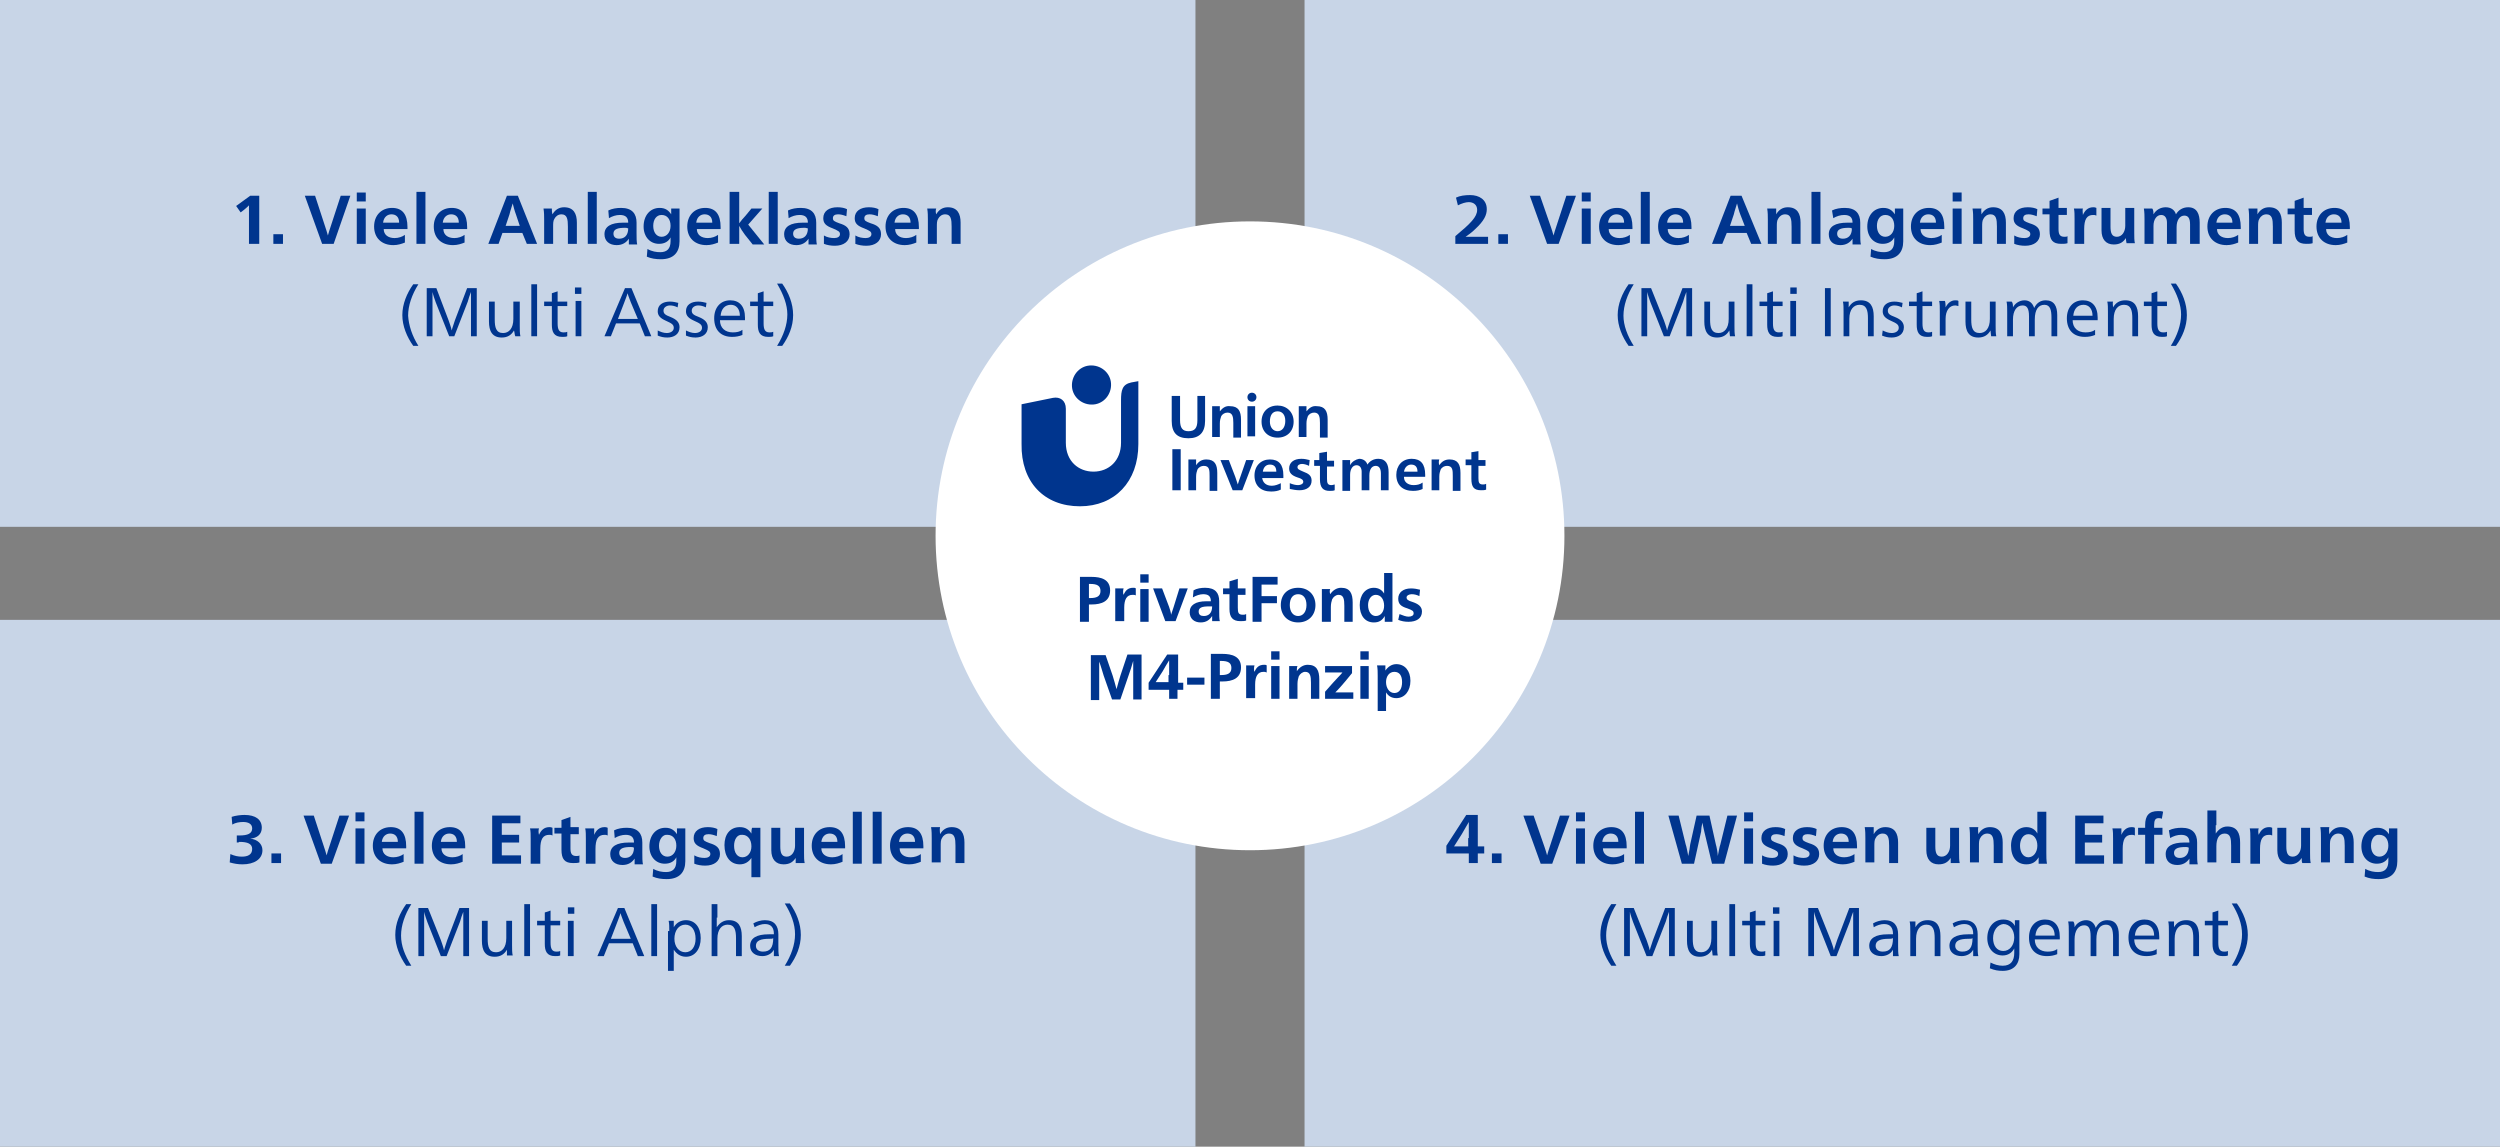 <?xml version="1.0" encoding="utf-8"?>
<!-- Generator: Adobe Illustrator 26.0.3, SVG Export Plug-In . SVG Version: 6.00 Build 0)  -->
<svg version="1.1" id="Ebene_1" xmlns="http://www.w3.org/2000/svg" xmlns:xlink="http://www.w3.org/1999/xlink" x="0px" y="0px"
	 viewBox="0 0 389.6 178.7" style="enable-background:new 0 0 389.6 178.7;" xml:space="preserve">
<rect x="0" y="0" width="389.6" height="178.7" fill="#808080" stroke="none"/>
<style type="text/css">
	.st0{fill:#C8D5E7;}
	.st1{fill:#00358E;}
	.st2{fill:#FFFFFF;}
</style>
<g>
	<polygon class="st0" points="0,0 0,82.1 186.3,82.1 186.3,0 0,0 	"/>
	<g>
		<path class="st1" d="M40.3,38h-1.5v-3.9c0-0.6,0-1.7,0-2.1h0c-0.2,0.2-0.5,0.5-0.9,0.8l-0.4,0.3l-0.7-1l2.2-1.6h1.4V38z"/>
		<path class="st1" d="M42.6,36.5h1.5V38h-1.5V36.5z"/>
	</g>
	<g>
		<path class="st1" d="M50.7,35.4c0.1,0.3,0.3,0.9,0.4,1.3h0c0.1-0.4,0.3-1,0.4-1.3l1.6-4.9h1.5L52,38h-1.8l-2.7-7.5h1.6L50.7,35.4z
			"/>
		<path class="st1" d="M55.6,31.4v-1.4h1.4v1.4H55.6z M55.6,32.5h1.4V38h-1.4V32.5z"/>
		<path class="st1" d="M59.8,35.7c0,0.9,0.7,1.4,1.7,1.4c0.6,0,1.2-0.2,1.6-0.5l0,1.2c-0.5,0.2-1.1,0.4-1.8,0.4c-1.8,0-3-1.1-3-2.9
			c0-1.7,1.1-2.9,2.8-2.9c1.6,0,2.4,1,2.4,3c0,0.1,0,0.3,0,0.3H59.8z M62.2,34.7c0-0.9-0.5-1.3-1.2-1.3c-0.6,0-1.2,0.4-1.3,1.3H62.2
			z"/>
		<path class="st1" d="M64.9,29.9h1.4V38h-1.4V29.9z"/>
		<path class="st1" d="M69.1,35.7c0,0.9,0.7,1.4,1.7,1.4c0.6,0,1.2-0.2,1.6-0.5l0,1.2c-0.5,0.2-1.1,0.4-1.8,0.4c-1.8,0-3-1.1-3-2.9
			c0-1.7,1.1-2.9,2.8-2.9c1.6,0,2.4,1,2.4,3c0,0.1,0,0.3,0,0.3H69.1z M71.5,34.7c0-0.9-0.5-1.3-1.2-1.3c-0.6,0-1.2,0.4-1.3,1.3H71.5
			z"/>
		<path class="st1" d="M83.7,38h-1.6l-0.7-1.7h-3.1L77.7,38h-1.6l2.9-7.5h1.7L83.7,38z M80.4,33.4c-0.2-0.5-0.4-1.3-0.5-1.7h0
			c-0.1,0.4-0.4,1.2-0.5,1.7l-0.6,1.8H81L80.4,33.4z"/>
		<path class="st1" d="M86.1,33.4c0.4-0.7,1-1.1,1.8-1.1c1.5,0,2,1,2,2.4V38h-1.4v-2.7c0-1.1-0.1-1.9-1-1.9c-0.5,0-0.9,0.3-1.1,0.7
			c-0.2,0.3-0.2,0.7-0.2,1.3V38h-1.4v-3.8c0-0.5,0-1.1-0.1-1.7H86C86,32.7,86,33.1,86.1,33.4L86.1,33.4z"/>
		<path class="st1" d="M91.5,29.9H93V38h-1.4V29.9z"/>
		<path class="st1" d="M94.8,32.8c0.6-0.3,1.3-0.4,2-0.4c1.7,0,2.4,0.9,2.4,2.3c0,0.4,0,1.2,0,1.6c0,0.7,0,1.4,0.1,1.8H98
			c0-0.1,0-0.3,0-0.4c0-0.1,0-0.3,0-0.5h0c-0.4,0.6-1,1-1.9,1c-1.1,0-1.9-0.6-1.9-1.7c0-1.2,1-1.8,2.9-1.8c0.2,0,0.5,0,0.8,0
			c0-0.8-0.4-1.2-1.3-1.2c-0.6,0-1.2,0.2-1.7,0.5L94.8,32.8z M97.4,35.5c-1.1,0-1.8,0.2-1.8,0.9c0,0.5,0.3,0.8,0.9,0.8
			c0.8,0,1.4-0.5,1.4-1.6C97.7,35.5,97.6,35.5,97.4,35.5z"/>
		<path class="st1" d="M105.9,32.5v5.1c0,1.7-0.9,2.8-2.9,2.8c-0.8,0-1.5-0.1-2.2-0.4l0.1-1.2c0.7,0.4,1.4,0.5,2,0.5
			c1,0,1.6-0.5,1.6-1.7c0-0.2,0-0.4,0-0.6h0c-0.3,0.6-0.9,1-1.8,1c-1.4,0-2.4-1.1-2.4-2.7c0-1.7,1-2.9,2.5-2.9c0.9,0,1.4,0.4,1.8,1
			h0c0-0.3,0-0.6,0-0.9H105.9z M101.8,35.2c0,1,0.5,1.7,1.3,1.7c0.8,0,1.4-0.7,1.4-1.7c0-1-0.5-1.7-1.4-1.7
			C102.3,33.5,101.8,34.2,101.8,35.2z"/>
		<path class="st1" d="M108.6,35.7c0,0.9,0.7,1.4,1.7,1.4c0.6,0,1.2-0.2,1.6-0.5l0,1.2c-0.5,0.2-1.1,0.4-1.8,0.4c-1.8,0-3-1.1-3-2.9
			c0-1.7,1.1-2.9,2.8-2.9c1.6,0,2.4,1,2.4,3c0,0.1,0,0.3,0,0.3H108.6z M111,34.7c0-0.9-0.5-1.3-1.2-1.3c-0.6,0-1.2,0.4-1.3,1.3H111z
			"/>
		<path class="st1" d="M116.1,36.6c-0.3-0.4-0.7-1-0.9-1.4h0V38h-1.5v-8.1h1.5v4.9h0c0.2-0.3,0.7-0.9,1-1.2l0.9-1.1h1.7l-2.2,2.5
			l2.5,3.1h-1.8L116.1,36.6z"/>
		<path class="st1" d="M119.8,29.9h1.4V38h-1.4V29.9z"/>
	</g>
	<g>
		<path class="st1" d="M122.8,32.8c0.6-0.3,1.3-0.4,2-0.4c1.7,0,2.4,0.9,2.4,2.3c0,0.4,0,1.2,0,1.6c0,0.7,0,1.4,0.1,1.8h-1.3
			c0-0.1,0-0.3,0-0.4c0-0.1,0-0.3,0-0.5h0c-0.4,0.6-1,1-1.9,1c-1.1,0-1.9-0.6-1.9-1.7c0-1.2,1-1.8,2.9-1.8c0.2,0,0.5,0,0.8,0
			c0-0.8-0.4-1.2-1.3-1.2c-0.6,0-1.2,0.2-1.7,0.5L122.8,32.8z M125.4,35.5c-1.1,0-1.8,0.2-1.8,0.9c0,0.5,0.3,0.8,0.9,0.8
			c0.8,0,1.4-0.5,1.4-1.6C125.6,35.5,125.5,35.5,125.4,35.5z"/>
		<path class="st1" d="M128.4,36.7c0.5,0.3,1.1,0.4,1.6,0.4s0.9-0.2,0.9-0.6c0-0.4-0.2-0.5-1.1-0.9c-1.1-0.4-1.5-0.8-1.5-1.6
			c0-1.1,0.9-1.7,2.2-1.7c0.6,0,1.1,0.1,1.5,0.3l-0.1,1.1c-0.5-0.2-0.9-0.3-1.3-0.3c-0.5,0-0.8,0.2-0.8,0.6s0.2,0.5,1,0.8
			c1,0.3,1.6,0.7,1.6,1.7c0,1.1-0.9,1.8-2.3,1.8c-0.6,0-1.2-0.1-1.7-0.3L128.4,36.7z"/>
		<path class="st1" d="M133.3,36.7c0.5,0.3,1.1,0.4,1.6,0.4s0.9-0.2,0.9-0.6c0-0.4-0.2-0.5-1.1-0.9c-1.1-0.4-1.5-0.8-1.5-1.6
			c0-1.1,0.9-1.7,2.2-1.7c0.6,0,1.1,0.1,1.5,0.3l-0.1,1.1c-0.5-0.2-0.9-0.3-1.3-0.3c-0.5,0-0.8,0.2-0.8,0.6s0.2,0.5,1,0.8
			c1,0.3,1.6,0.7,1.6,1.7c0,1.1-0.9,1.8-2.3,1.8c-0.6,0-1.2-0.1-1.7-0.3L133.3,36.7z"/>
		<path class="st1" d="M139.5,35.7c0,0.9,0.7,1.4,1.7,1.4c0.6,0,1.2-0.2,1.6-0.5l0,1.2c-0.5,0.2-1.1,0.4-1.8,0.4c-1.8,0-3-1.1-3-2.9
			c0-1.7,1.1-2.9,2.8-2.9c1.6,0,2.4,1,2.4,3c0,0.1,0,0.3,0,0.3H139.5z M141.9,34.7c0-0.9-0.5-1.3-1.2-1.3c-0.6,0-1.2,0.4-1.3,1.3
			H141.9z"/>
	</g>
	<g>
		<path class="st1" d="M145.9,33.4c0.4-0.7,1-1.1,1.8-1.1c1.5,0,2,1,2,2.4V38h-1.4v-2.7c0-1.1-0.1-1.9-1-1.9c-0.5,0-0.9,0.3-1.1,0.7
			c-0.2,0.3-0.2,0.7-0.2,1.3V38h-1.4v-3.8c0-0.5,0-1.1-0.1-1.7h1.4C145.8,32.7,145.8,33.1,145.9,33.4L145.9,33.4z"/>
	</g>
	<g>
		<path class="st1" d="M65.2,53.9h-0.8c-1-1.4-1.7-3.1-1.7-4.8s0.7-3.4,1.7-4.8h0.8c-1,1.6-1.6,3.3-1.6,4.9
			C63.7,50.7,64.2,52.3,65.2,53.9z"/>
		<path class="st1" d="M69.9,49.9c0.1,0.3,0.4,1.1,0.5,1.6h0c0.1-0.5,0.4-1.2,0.5-1.6l1.9-5h1.5v7.5h-0.9v-5.1c0-0.4,0-1.2,0-1.8h0
			c-0.2,0.5-0.4,1.1-0.5,1.5l-2.1,5.4H70l-2.1-5.3c-0.1-0.3-0.4-1.1-0.5-1.6h0c0,0.6,0,1.4,0,1.8v5.1h-0.9v-7.5H68L69.9,49.9z"/>
	</g>
	<g>
		<path class="st1" d="M80.1,51.5c-0.4,0.7-1,1.1-1.9,1.1c-1.5,0-2-1-2-2.5v-3.1h0.9v2.8c0,1.2,0.2,2.1,1.3,2.1
			c0.9,0,1.6-0.7,1.6-2.2v-2.7H81v3.8c0,0.6,0,1.2,0.1,1.6h-0.8C80.2,52.2,80.2,51.8,80.1,51.5L80.1,51.5z"/>
		<path class="st1" d="M83.7,52.4h-0.9v-8.1h0.9V52.4z"/>
	</g>
	<g>
		<path class="st1" d="M86.9,47h1.5v0.7h-1.5v2.7c0,0.9,0.2,1.4,0.9,1.4c0.2,0,0.4,0,0.6-0.1l0,0.7c-0.2,0.1-0.5,0.1-0.8,0.1
			c-1.3,0-1.6-0.8-1.6-1.9v-2.9h-1.2V47h1.2v-1.3l0.9-0.3V47z"/>
		<path class="st1" d="M90.6,45.8h-1v-1h1V45.8z M90.6,52.4h-0.9v-5.5h0.9V52.4z"/>
	</g>
	<g>
		<path class="st1" d="M101.5,52.4h-1l-0.8-2H96l-0.8,2h-1l3.2-7.5h1L101.5,52.4z M98.3,47.1c-0.1-0.3-0.4-1-0.5-1.4h0
			c-0.1,0.4-0.4,1.1-0.5,1.4l-1,2.6h3.1L98.3,47.1z"/>
		<path class="st1" d="M102.5,51.5c0.4,0.2,0.9,0.4,1.4,0.4c0.6,0,1.1-0.3,1.1-0.8c0-0.5-0.3-0.7-1.2-1.1c-0.9-0.4-1.3-0.8-1.3-1.5
			c0-1,0.8-1.5,1.9-1.5c0.5,0,0.9,0.1,1.3,0.2l-0.1,0.7c-0.4-0.2-0.8-0.3-1.2-0.3c-0.5,0-1,0.3-1,0.8c0,0.5,0.3,0.7,1.1,1
			c1,0.4,1.4,0.9,1.4,1.6c0,1.1-0.9,1.6-1.9,1.6c-0.6,0-1-0.1-1.5-0.3L102.5,51.5z"/>
	</g>
	<g>
		<path class="st1" d="M106.9,51.5c0.4,0.2,0.9,0.4,1.4,0.4c0.6,0,1.1-0.3,1.1-0.8c0-0.5-0.3-0.7-1.2-1.1c-0.9-0.4-1.3-0.8-1.3-1.5
			c0-1,0.8-1.5,1.9-1.5c0.5,0,0.9,0.1,1.3,0.2l-0.1,0.7c-0.4-0.2-0.8-0.3-1.2-0.3c-0.5,0-1,0.3-1,0.8c0,0.5,0.3,0.7,1.1,1
			c1,0.4,1.4,0.9,1.4,1.6c0,1.1-0.9,1.6-1.9,1.6c-0.6,0-1-0.1-1.5-0.3L106.9,51.5z"/>
		<path class="st1" d="M112.2,49.9c0,1.2,0.8,1.9,2,1.9c0.6,0,1.1-0.1,1.5-0.4l0,0.8c-0.5,0.2-1,0.3-1.6,0.3c-1.8,0-2.8-1.1-2.8-2.9
			c0-1.7,1-2.8,2.5-2.8c1.4,0,2.3,0.9,2.3,2.7c0,0.1,0,0.3,0,0.4H112.2z M115.3,49.2c0-1.1-0.6-1.7-1.4-1.7c-0.9,0-1.5,0.6-1.6,1.7
			H115.3z"/>
	</g>
	<g>
		<path class="st1" d="M119,47h1.5v0.7H119v2.7c0,0.9,0.2,1.4,0.9,1.4c0.2,0,0.4,0,0.6-0.1l0,0.7c-0.2,0.1-0.5,0.1-0.8,0.1
			c-1.3,0-1.6-0.8-1.6-1.9v-2.9h-1.2V47h1.2v-1.3l0.9-0.3V47z"/>
		<path class="st1" d="M121.1,44.2h0.8c1,1.4,1.7,3.1,1.7,4.9s-0.7,3.4-1.7,4.8h-0.8c1-1.6,1.6-3.3,1.6-4.9
			C122.7,47.5,122.1,45.9,121.1,44.2z"/>
	</g>
	<polygon class="st0" points="203.3,0 203.3,82.1 389.6,82.1 389.6,0 203.3,0 	"/>
	<g>
		<path class="st1" d="M226.9,30.8c0.6-0.3,1.4-0.4,2.2-0.4c1.4,0,2.6,0.7,2.6,2.2c0,0.9-0.4,1.8-1.8,3.1c-0.6,0.6-1.1,0.9-1.5,1.2
			v0c0.7,0,1.6,0,2.2,0h1.3V38h-5.1v-1.2c2.4-2,3.4-3,3.4-4.1c0-0.8-0.6-1.2-1.3-1.2c-0.5,0-1.1,0.2-1.7,0.5L226.9,30.8z"/>
		<path class="st1" d="M233.5,36.5h1.5V38h-1.5V36.5z"/>
	</g>
	<g>
		<path class="st1" d="M241.7,35.4c0.1,0.3,0.3,0.9,0.4,1.3h0c0.1-0.4,0.3-1,0.4-1.3l1.6-4.9h1.5l-2.7,7.5h-1.8l-2.7-7.5h1.6
			L241.7,35.4z"/>
		<path class="st1" d="M246.5,31.4v-1.4h1.4v1.4H246.5z M246.5,32.5h1.4V38h-1.4V32.5z"/>
		<path class="st1" d="M250.7,35.7c0,0.9,0.7,1.4,1.7,1.4c0.6,0,1.2-0.2,1.6-0.5l0,1.2c-0.5,0.2-1.1,0.4-1.8,0.4c-1.8,0-3-1.1-3-2.9
			c0-1.7,1.1-2.9,2.8-2.9c1.6,0,2.4,1,2.4,3c0,0.1,0,0.3,0,0.3H250.7z M253.1,34.7c0-0.9-0.5-1.3-1.2-1.3c-0.6,0-1.2,0.4-1.3,1.3
			H253.1z"/>
		<path class="st1" d="M255.7,29.9h1.4V38h-1.4V29.9z"/>
		<path class="st1" d="M259.9,35.7c0,0.9,0.7,1.4,1.7,1.4c0.6,0,1.2-0.2,1.6-0.5l0,1.2c-0.5,0.2-1.1,0.4-1.8,0.4c-1.8,0-3-1.1-3-2.9
			c0-1.7,1.1-2.9,2.8-2.9c1.6,0,2.4,1,2.4,3c0,0.1,0,0.3,0,0.3H259.9z M262.3,34.7c0-0.9-0.5-1.3-1.2-1.3c-0.6,0-1.2,0.4-1.3,1.3
			H262.3z"/>
		<path class="st1" d="M274.5,38h-1.6l-0.7-1.7h-3.1l-0.7,1.7h-1.6l2.9-7.5h1.7L274.5,38z M271.2,33.4c-0.2-0.5-0.4-1.3-0.5-1.7h0
			c-0.1,0.4-0.4,1.2-0.5,1.7l-0.6,1.8h2.3L271.2,33.4z"/>
		<path class="st1" d="M276.8,33.4c0.4-0.7,1-1.1,1.8-1.1c1.5,0,2,1,2,2.4V38h-1.4v-2.7c0-1.1-0.1-1.9-1-1.9c-0.5,0-0.9,0.3-1.1,0.7
			c-0.2,0.3-0.2,0.7-0.2,1.3V38h-1.4v-3.8c0-0.5,0-1.1-0.1-1.7h1.4C276.8,32.7,276.8,33.1,276.8,33.4L276.8,33.4z"/>
		<path class="st1" d="M282.3,29.9h1.4V38h-1.4V29.9z"/>
		<path class="st1" d="M285.5,32.8c0.6-0.3,1.3-0.4,2-0.4c1.7,0,2.4,0.9,2.4,2.3c0,0.4,0,1.2,0,1.6c0,0.7,0,1.4,0.1,1.8h-1.3
			c0-0.1,0-0.3,0-0.4c0-0.1,0-0.3,0-0.5h0c-0.4,0.6-1,1-1.9,1c-1.1,0-1.8-0.6-1.8-1.7c0-1.2,1-1.8,2.9-1.8c0.2,0,0.5,0,0.8,0
			c0-0.8-0.4-1.2-1.3-1.2c-0.6,0-1.2,0.2-1.7,0.5L285.5,32.8z M288.1,35.5c-1.1,0-1.8,0.2-1.8,0.9c0,0.5,0.3,0.8,0.9,0.8
			c0.8,0,1.4-0.5,1.4-1.6C288.4,35.5,288.3,35.5,288.1,35.5z"/>
		<path class="st1" d="M296.6,32.5v5.1c0,1.7-0.9,2.8-2.9,2.8c-0.8,0-1.5-0.1-2.2-0.4l0.1-1.2c0.7,0.4,1.4,0.5,2,0.5
			c1,0,1.6-0.5,1.6-1.7c0-0.2,0-0.4,0-0.6h0c-0.3,0.6-0.9,1-1.8,1c-1.4,0-2.4-1.1-2.4-2.7c0-1.7,1-2.9,2.5-2.9c0.9,0,1.4,0.4,1.8,1
			h0c0-0.3,0-0.6,0-0.9H296.6z M292.5,35.2c0,1,0.5,1.7,1.3,1.7c0.8,0,1.4-0.7,1.4-1.7c0-1-0.5-1.7-1.4-1.7
			C293,33.5,292.5,34.2,292.5,35.2z"/>
		<path class="st1" d="M299.3,35.7c0,0.9,0.7,1.4,1.7,1.4c0.6,0,1.2-0.2,1.6-0.5l0,1.2c-0.5,0.2-1.1,0.4-1.8,0.4c-1.8,0-3-1.1-3-2.9
			c0-1.7,1.1-2.9,2.8-2.9c1.6,0,2.4,1,2.4,3c0,0.1,0,0.3,0,0.3H299.3z M301.7,34.7c0-0.9-0.5-1.3-1.2-1.3c-0.6,0-1.2,0.4-1.3,1.3
			H301.7z"/>
		<path class="st1" d="M304.3,31.4v-1.4h1.4v1.4H304.3z M304.3,32.5h1.4V38h-1.4V32.5z"/>
		<path class="st1" d="M308.8,33.4c0.4-0.7,1-1.1,1.8-1.1c1.5,0,2,1,2,2.4V38h-1.4v-2.7c0-1.1-0.1-1.9-1-1.9c-0.5,0-0.9,0.3-1.1,0.7
			c-0.2,0.3-0.2,0.7-0.2,1.3V38h-1.4v-3.8c0-0.5,0-1.1-0.1-1.7h1.4C308.7,32.7,308.8,33.1,308.8,33.4L308.8,33.4z"/>
		<path class="st1" d="M313.9,36.7c0.5,0.3,1.1,0.4,1.6,0.4s0.9-0.2,0.9-0.6c0-0.4-0.2-0.5-1.1-0.9c-1.1-0.4-1.5-0.8-1.5-1.6
			c0-1.1,0.9-1.7,2.2-1.7c0.6,0,1.1,0.1,1.5,0.3l-0.1,1.1c-0.5-0.2-0.9-0.3-1.3-0.3c-0.5,0-0.8,0.2-0.8,0.6s0.2,0.5,1,0.8
			c1,0.3,1.6,0.7,1.6,1.7c0,1.1-0.9,1.8-2.3,1.8c-0.6,0-1.2-0.1-1.7-0.3L313.9,36.7z"/>
		<path class="st1" d="M318.3,33.6v-1.1h1.1v-1.2l1.4-0.5v1.6h1.3v1.1h-1.3v2.2c0,0.8,0.2,1.2,0.9,1.2c0.2,0,0.4,0,0.5-0.1l0,1.1
			c-0.3,0.1-0.6,0.1-1,0.1c-1.3,0-1.8-0.6-1.8-2.1v-2.5H318.3z"/>
		<path class="st1" d="M324.6,33.5c0.3-0.7,0.8-1.2,1.6-1.2c0.2,0,0.3,0,0.5,0.1l0,1.2c-0.2-0.1-0.3-0.1-0.5-0.1
			c-1,0-1.4,0.7-1.4,2.2V38h-1.5v-3.9c0-0.6,0-1.2-0.1-1.6h1.4C324.5,32.7,324.6,33.2,324.6,33.5L324.6,33.5z"/>
		<path class="st1" d="M331.3,37.1c-0.4,0.6-0.9,1-1.9,1c-1.2,0-1.9-0.8-1.9-2.2v-3.5h1.4v2.9c0,1,0.2,1.6,1,1.6
			c0.8,0,1.3-0.8,1.3-1.7v-2.8h1.4v3.9c0,0.6,0,1.2,0.1,1.6h-1.3C331.4,37.8,331.3,37.5,331.3,37.1L331.3,37.1z"/>
		<path class="st1" d="M335.6,33.4c0.4-0.7,1.1-1.1,1.9-1.1s1.4,0.4,1.6,1.1c0.4-0.7,1.1-1.1,1.9-1.1c1.4,0,1.8,1.1,1.8,2.4V38h-1.5
			V35c0-1-0.3-1.4-0.9-1.4c-0.7,0-1.2,0.7-1.2,1.8V38h-1.5v-3.3c0-0.7-0.3-1.2-0.9-1.2c-0.7,0-1.2,0.7-1.2,1.7V38h-1.4v-3.8
			c0-0.5,0-1.1-0.1-1.7h1.3C335.6,32.7,335.6,33.2,335.6,33.4L335.6,33.4z"/>
		<path class="st1" d="M345.5,35.7c0,0.9,0.7,1.4,1.7,1.4c0.6,0,1.2-0.2,1.6-0.5l0,1.2c-0.5,0.2-1.1,0.4-1.8,0.4c-1.8,0-3-1.1-3-2.9
			c0-1.7,1.1-2.9,2.8-2.9c1.6,0,2.4,1,2.4,3c0,0.1,0,0.3,0,0.3H345.5z M347.9,34.7c0-0.9-0.5-1.3-1.2-1.3c-0.6,0-1.2,0.4-1.3,1.3
			H347.9z"/>
		<path class="st1" d="M351.8,33.4c0.4-0.7,1-1.1,1.8-1.1c1.5,0,2,1,2,2.4V38h-1.4v-2.7c0-1.1-0.1-1.9-1-1.9c-0.5,0-0.9,0.3-1.1,0.7
			c-0.2,0.3-0.2,0.7-0.2,1.3V38h-1.4v-3.8c0-0.5,0-1.1-0.1-1.7h1.4C351.8,32.7,351.8,33.1,351.8,33.4L351.8,33.4z"/>
		<path class="st1" d="M356.5,33.6v-1.1h1.1v-1.2l1.4-0.5v1.6h1.3v1.1H359v2.2c0,0.8,0.2,1.2,0.9,1.2c0.2,0,0.4,0,0.5-0.1l0,1.1
			c-0.3,0.1-0.6,0.1-1,0.1c-1.3,0-1.8-0.6-1.8-2.1v-2.5H356.5z"/>
	</g>
	<g>
		<path class="st1" d="M362.5,35.7c0,0.9,0.7,1.4,1.7,1.4c0.6,0,1.2-0.2,1.6-0.5l0,1.2c-0.5,0.2-1.1,0.4-1.8,0.4c-1.8,0-3-1.1-3-2.9
			c0-1.7,1.1-2.9,2.8-2.9c1.6,0,2.4,1,2.4,3c0,0.1,0,0.3,0,0.3H362.5z M364.9,34.7c0-0.9-0.5-1.3-1.2-1.3c-0.6,0-1.2,0.4-1.3,1.3
			H364.9z"/>
	</g>
	<g>
		<path class="st1" d="M254.6,53.9h-0.8c-1-1.4-1.7-3.1-1.7-4.8s0.7-3.4,1.7-4.8h0.8c-1,1.6-1.6,3.3-1.6,4.9
			C253,50.7,253.6,52.3,254.6,53.9z"/>
		<path class="st1" d="M259.3,49.9c0.1,0.3,0.4,1.1,0.5,1.6h0c0.1-0.5,0.4-1.2,0.5-1.6l1.9-5h1.5v7.5h-0.9v-5.1c0-0.4,0-1.2,0-1.8h0
			c-0.2,0.5-0.4,1.1-0.5,1.5l-2.1,5.4h-0.9l-2.1-5.3c-0.1-0.3-0.4-1.1-0.5-1.6h0c0,0.6,0,1.4,0,1.8v5.1h-0.9v-7.5h1.5L259.3,49.9z"
			/>
	</g>
	<g>
		<path class="st1" d="M269.5,51.5c-0.4,0.7-1,1.1-1.9,1.1c-1.5,0-2-1-2-2.5v-3.1h0.9v2.8c0,1.2,0.2,2.1,1.3,2.1
			c0.9,0,1.6-0.7,1.6-2.2v-2.7h0.9v3.8c0,0.6,0,1.2,0.1,1.6h-0.8C269.6,52.2,269.5,51.8,269.5,51.5L269.5,51.5z"/>
		<path class="st1" d="M273.1,52.4h-0.9v-8.1h0.9V52.4z"/>
	</g>
	<g>
		<path class="st1" d="M276.3,47h1.5v0.7h-1.5v2.7c0,0.9,0.2,1.4,0.9,1.4c0.2,0,0.4,0,0.6-0.1l0,0.7c-0.2,0.1-0.5,0.1-0.8,0.1
			c-1.3,0-1.6-0.8-1.6-1.9v-2.9h-1.2V47h1.2v-1.3l0.9-0.3V47z"/>
		<path class="st1" d="M280,45.8h-1v-1h1V45.8z M279.9,52.4H279v-5.5h0.9V52.4z"/>
		<path class="st1" d="M285.3,52.4h-0.9v-7.5h0.9V52.4z"/>
		<path class="st1" d="M288.1,47.9c0.4-0.7,1-1.1,1.9-1.1c1.5,0,2,1,2,2.5v3.1h-0.9v-2.8c0-1.2-0.2-2.1-1.3-2.1
			c-0.9,0-1.6,0.7-1.6,2.2v2.7h-0.9v-3.8c0-0.6,0-1.2-0.1-1.6h0.9C288.1,47.2,288.1,47.6,288.1,47.9L288.1,47.9z"/>
	</g>
	<g>
		<path class="st1" d="M293.4,51.5c0.4,0.2,0.9,0.4,1.4,0.4c0.6,0,1.1-0.3,1.1-0.8c0-0.5-0.3-0.7-1.2-1.1c-0.9-0.4-1.3-0.8-1.3-1.5
			c0-1,0.8-1.5,1.8-1.5c0.5,0,0.9,0.1,1.3,0.2l-0.1,0.7c-0.4-0.2-0.8-0.3-1.2-0.3c-0.5,0-1,0.3-1,0.8c0,0.5,0.3,0.7,1.1,1
			c1,0.4,1.4,0.9,1.4,1.6c0,1.1-0.9,1.6-1.9,1.6c-0.6,0-1-0.1-1.5-0.3L293.4,51.5z"/>
		<path class="st1" d="M299.6,47h1.5v0.7h-1.5v2.7c0,0.9,0.2,1.4,0.9,1.4c0.2,0,0.4,0,0.6-0.1l0,0.7c-0.2,0.1-0.5,0.1-0.8,0.1
			c-1.3,0-1.6-0.8-1.6-1.9v-2.9h-1.2V47h1.2v-1.3l0.9-0.3V47z"/>
	</g>
	<g>
		<path class="st1" d="M303.2,47.9c0.3-0.6,0.8-1.1,1.5-1.1c0.2,0,0.4,0,0.5,0.1v0.8c-0.1,0-0.3-0.1-0.5-0.1c-0.9,0-1.5,0.8-1.5,2.1
			v2.6h-0.9v-3.8c0-0.6,0-1.2-0.1-1.6h0.9C303.2,47.2,303.2,47.7,303.2,47.9L303.2,47.9z"/>
		<path class="st1" d="M310.2,51.5c-0.4,0.7-1,1.1-1.9,1.1c-1.5,0-2-1-2-2.5v-3.1h0.9v2.8c0,1.2,0.2,2.1,1.3,2.1
			c0.9,0,1.6-0.7,1.6-2.2v-2.7h0.9v3.8c0,0.6,0,1.2,0.1,1.6h-0.8C310.3,52.2,310.2,51.8,310.2,51.5L310.2,51.5z"/>
	</g>
	<g>
		<path class="st1" d="M313.7,47.9c0.3-0.6,1-1.1,1.8-1.1c0.8,0,1.3,0.5,1.5,1.2c0.4-0.8,1-1.2,1.8-1.2c1.3,0,1.8,0.9,1.8,2.3v3.3
			h-0.9v-2.9c0-1.2-0.2-2-1.1-2c-0.9,0-1.5,0.7-1.5,2.3v2.6h-0.9v-3.1c0-1.2-0.3-1.7-1-1.7c-0.9,0-1.5,0.8-1.5,2.2v2.6h-0.9v-3.8
			c0-0.6,0-1.2-0.1-1.6h0.8C313.7,47.2,313.7,47.6,313.7,47.9L313.7,47.9z"/>
		<path class="st1" d="M323,49.9c0,1.2,0.8,1.9,2,1.9c0.6,0,1.1-0.1,1.5-0.4l0,0.8c-0.5,0.2-1,0.3-1.6,0.3c-1.8,0-2.8-1.1-2.8-2.9
			c0-1.7,1-2.8,2.5-2.8c1.4,0,2.3,0.9,2.3,2.7c0,0.1,0,0.3,0,0.4H323z M326.1,49.2c0-1.1-0.6-1.7-1.4-1.7c-0.9,0-1.5,0.6-1.6,1.7
			H326.1z"/>
		<path class="st1" d="M329.3,47.9c0.4-0.7,1-1.1,1.9-1.1c1.5,0,2,1,2,2.5v3.1h-0.9v-2.8c0-1.2-0.2-2.1-1.3-2.1
			c-0.9,0-1.6,0.7-1.6,2.2v2.7h-0.9v-3.8c0-0.6,0-1.2-0.1-1.6h0.9C329.2,47.2,329.3,47.6,329.3,47.9L329.3,47.9z"/>
		<path class="st1" d="M336.2,47h1.5v0.7h-1.5v2.7c0,0.9,0.2,1.4,0.9,1.4c0.2,0,0.4,0,0.6-0.1l0,0.7c-0.2,0.1-0.5,0.1-0.8,0.1
			c-1.3,0-1.6-0.8-1.6-1.9v-2.9h-1.2V47h1.2v-1.3l0.9-0.3V47z"/>
	</g>
	<g>
		<path class="st1" d="M338.3,44.2h0.8c1,1.4,1.7,3.1,1.7,4.9s-0.7,3.4-1.7,4.8h-0.8c1-1.6,1.6-3.3,1.6-4.9
			C339.9,47.5,339.3,45.9,338.3,44.2z"/>
	</g>
	<polygon class="st0" points="0,96.6 0,178.7 186.3,178.7 186.3,96.6 0,96.6 	"/>
	<g>
		<path class="st1" d="M36.9,131.3v-1.1c0.1,0,0.2,0,0.4,0c1.3,0,2-0.3,2-1.1c0-0.7-0.6-1-1.4-1c-0.6,0-1.2,0.1-1.7,0.4l-0.1-1.2
			c0.6-0.2,1.4-0.3,2-0.3c1.7,0,2.7,0.7,2.7,2c0,1-0.7,1.6-1.8,1.7v0c1.1,0.1,1.9,0.8,1.9,1.8c0,1.4-1.3,2.2-3.1,2.2
			c-0.7,0-1.3-0.1-2-0.3l0.1-1.3c0.7,0.3,1.2,0.4,1.8,0.4c0.9,0,1.6-0.3,1.6-1.2c0-0.8-0.7-1.1-2-1.1
			C37.2,131.3,37.1,131.3,36.9,131.3z"/>
		<path class="st1" d="M42.3,133h1.5v1.5h-1.5V133z"/>
		<path class="st1" d="M50.5,132c0.1,0.3,0.3,0.9,0.4,1.3h0c0.1-0.4,0.3-1,0.4-1.3l1.6-4.9h1.5l-2.7,7.5H50l-2.7-7.5h1.6L50.5,132z"
			/>
		<path class="st1" d="M55.4,128v-1.4h1.4v1.4H55.4z M55.4,129.1h1.4v5.5h-1.4V129.1z"/>
		<path class="st1" d="M59.6,132.2c0,0.9,0.7,1.4,1.7,1.4c0.6,0,1.2-0.2,1.6-0.5l0,1.2c-0.5,0.2-1.1,0.4-1.8,0.4c-1.8,0-3-1.1-3-2.9
			c0-1.7,1.1-2.9,2.8-2.9c1.6,0,2.4,1,2.4,3c0,0.1,0,0.3,0,0.3H59.6z M62,131.2c0-0.9-0.5-1.3-1.2-1.3c-0.6,0-1.2,0.4-1.3,1.3H62z"
			/>
		<path class="st1" d="M64.6,126.5h1.4v8.1h-1.4V126.5z"/>
		<path class="st1" d="M68.8,132.2c0,0.9,0.7,1.4,1.7,1.4c0.6,0,1.2-0.2,1.6-0.5l0,1.2c-0.5,0.2-1.1,0.4-1.8,0.4c-1.8,0-3-1.1-3-2.9
			c0-1.7,1.1-2.9,2.8-2.9c1.6,0,2.4,1,2.4,3c0,0.1,0,0.3,0,0.3H68.8z M71.2,131.2c0-0.9-0.5-1.3-1.2-1.3c-0.6,0-1.2,0.4-1.3,1.3
			H71.2z"/>
		<path class="st1" d="M76.7,127.1h4.4v1.2h-2.9v1.8h2.7v1.2h-2.7v2h3v1.3h-4.5V127.1z"/>
		<path class="st1" d="M84,130.1c0.3-0.7,0.8-1.2,1.6-1.2c0.2,0,0.3,0,0.5,0.1l0,1.2c-0.2-0.1-0.3-0.1-0.5-0.1c-1,0-1.4,0.7-1.4,2.2
			v2.3h-1.5v-3.9c0-0.6,0-1.2-0.1-1.6h1.4C83.9,129.3,83.9,129.8,84,130.1L84,130.1z"/>
	</g>
	<g>
		<path class="st1" d="M86.4,130.1v-1.1h1.1v-1.2l1.4-0.5v1.6h1.3v1.1h-1.3v2.2c0,0.8,0.2,1.2,0.9,1.2c0.2,0,0.4,0,0.5-0.1l0,1.1
			c-0.3,0.1-0.6,0.1-1,0.1c-1.3,0-1.8-0.6-1.8-2.1v-2.5H86.4z"/>
		<path class="st1" d="M92.6,130.1c0.3-0.7,0.8-1.2,1.6-1.2c0.2,0,0.3,0,0.5,0.1l0,1.2c-0.2-0.1-0.3-0.1-0.5-0.1
			c-1,0-1.4,0.7-1.4,2.2v2.3h-1.5v-3.9c0-0.6,0-1.2-0.1-1.6h1.4C92.6,129.3,92.6,129.8,92.6,130.1L92.6,130.1z"/>
		<path class="st1" d="M95.7,129.4c0.6-0.3,1.3-0.4,2-0.4c1.7,0,2.4,0.9,2.4,2.3c0,0.4,0,1.2,0,1.6c0,0.7,0,1.4,0.1,1.8h-1.3
			c0-0.1,0-0.3,0-0.4c0-0.1,0-0.3,0-0.5h0c-0.4,0.6-1,1-1.9,1c-1.1,0-1.9-0.6-1.9-1.7c0-1.2,1-1.8,2.9-1.8c0.2,0,0.5,0,0.8,0
			c0-0.8-0.4-1.2-1.3-1.2c-0.6,0-1.2,0.2-1.7,0.5L95.7,129.4z M98.3,132c-1.1,0-1.8,0.2-1.8,0.9c0,0.5,0.3,0.8,0.9,0.8
			c0.8,0,1.4-0.5,1.4-1.6C98.6,132,98.5,132,98.3,132z"/>
		<path class="st1" d="M106.8,129.1v5.1c0,1.7-0.9,2.8-2.9,2.8c-0.8,0-1.5-0.1-2.2-0.4l0.1-1.2c0.7,0.4,1.4,0.5,2,0.5
			c1,0,1.6-0.5,1.6-1.7c0-0.2,0-0.4,0-0.6h0c-0.3,0.6-0.9,1-1.8,1c-1.4,0-2.4-1.1-2.4-2.7c0-1.7,1-2.9,2.5-2.9c0.9,0,1.4,0.4,1.8,1
			h0c0-0.3,0-0.6,0-0.9H106.8z M102.7,131.8c0,1,0.5,1.7,1.3,1.7c0.8,0,1.4-0.7,1.4-1.7c0-1-0.5-1.7-1.4-1.7
			C103.3,130,102.7,130.8,102.7,131.8z"/>
		<path class="st1" d="M108.2,133.3c0.5,0.3,1.1,0.4,1.6,0.4s0.9-0.2,0.9-0.6c0-0.4-0.2-0.5-1.1-0.9c-1.1-0.4-1.5-0.8-1.5-1.6
			c0-1.1,0.9-1.7,2.2-1.7c0.6,0,1.1,0.1,1.5,0.3l-0.1,1.1c-0.5-0.2-0.9-0.3-1.3-0.3c-0.5,0-0.8,0.2-0.8,0.6c0,0.4,0.2,0.5,1,0.8
			c1,0.3,1.6,0.7,1.6,1.7c0,1.1-0.9,1.8-2.3,1.8c-0.6,0-1.2-0.1-1.7-0.3L108.2,133.3z"/>
		<path class="st1" d="M117.1,135.1c0-0.3,0-1.1,0-1.4h0c-0.4,0.6-1,1-1.8,1c-1.5,0-2.4-1.2-2.4-3c0-1.7,0.9-2.8,2.4-2.8
			c0.9,0,1.4,0.4,1.8,1h0c0-0.2,0-0.6,0.1-0.9h1.3c0,0.2,0,0.6,0,0.8v6.9h-1.4V135.1z M114.4,131.8c0,1.1,0.5,1.8,1.3,1.8
			c0.8,0,1.4-0.7,1.4-1.7c0-1.1-0.6-1.8-1.4-1.8C114.9,130,114.4,130.8,114.4,131.8z"/>
		<path class="st1" d="M124,133.7c-0.4,0.6-0.9,1-1.9,1c-1.2,0-1.9-0.8-1.9-2.2v-3.5h1.4v2.9c0,1,0.2,1.6,1,1.6
			c0.8,0,1.3-0.8,1.3-1.7v-2.8h1.4v3.9c0,0.6,0,1.2,0.1,1.6H124C124,134.4,124,134,124,133.7L124,133.7z"/>
		<path class="st1" d="M128,132.2c0,0.9,0.7,1.4,1.7,1.4c0.6,0,1.2-0.2,1.6-0.5l0,1.2c-0.5,0.2-1.1,0.4-1.8,0.4c-1.8,0-3-1.1-3-2.9
			c0-1.7,1.1-2.9,2.8-2.9c1.6,0,2.4,1,2.4,3c0,0.1,0,0.3,0,0.3H128z M130.5,131.2c0-0.9-0.5-1.3-1.2-1.3c-0.6,0-1.2,0.4-1.3,1.3
			H130.5z"/>
	</g>
	<g>
		<path class="st1" d="M132.9,126.5h1.4v8.1h-1.4V126.5z"/>
		<path class="st1" d="M136,126.5h1.4v8.1H136V126.5z"/>
		<path class="st1" d="M140.2,132.2c0,0.9,0.7,1.4,1.7,1.4c0.6,0,1.2-0.2,1.6-0.5l0,1.2c-0.5,0.2-1.1,0.4-1.8,0.4
			c-1.8,0-3-1.1-3-2.9c0-1.7,1.1-2.9,2.8-2.9c1.6,0,2.4,1,2.4,3c0,0.1,0,0.3,0,0.3H140.2z M142.6,131.2c0-0.9-0.5-1.3-1.2-1.3
			c-0.6,0-1.2,0.4-1.3,1.3H142.6z"/>
		<path class="st1" d="M146.5,130c0.4-0.7,1-1.1,1.8-1.1c1.5,0,2,1,2,2.4v3.2h-1.4v-2.7c0-1.1-0.1-1.9-1-1.9c-0.5,0-0.9,0.3-1.1,0.7
			c-0.2,0.3-0.2,0.7-0.2,1.3v2.5h-1.4v-3.8c0-0.5,0-1.1-0.1-1.7h1.4C146.4,129.3,146.5,129.7,146.5,130L146.5,130z"/>
	</g>
	<g>
		<path class="st1" d="M64.1,150.5h-0.8c-1-1.4-1.7-3.1-1.7-4.8c0-1.8,0.7-3.4,1.7-4.8h0.8c-1,1.6-1.6,3.3-1.6,4.9
			S63.1,148.9,64.1,150.5z"/>
		<path class="st1" d="M68.7,146.5c0.1,0.3,0.4,1.1,0.5,1.6h0c0.1-0.5,0.4-1.2,0.5-1.6l1.9-5h1.5v7.5h-0.9v-5.1c0-0.4,0-1.2,0-1.8h0
			c-0.2,0.5-0.4,1.1-0.5,1.5l-2.1,5.4h-0.9l-2.1-5.3c-0.1-0.3-0.4-1.1-0.5-1.6h0c0,0.6,0,1.4,0,1.8v5.1h-0.9v-7.5h1.5L68.7,146.5z"
			/>
	</g>
	<g>
		<path class="st1" d="M79,148c-0.4,0.7-1,1.1-1.9,1.1c-1.5,0-2-1-2-2.5v-3.1H76v2.8c0,1.2,0.2,2.1,1.3,2.1c0.9,0,1.6-0.7,1.6-2.2
			v-2.7h0.9v3.8c0,0.6,0,1.2,0.1,1.6H79C79,148.7,79,148.3,79,148L79,148z"/>
		<path class="st1" d="M82.6,149h-0.9v-8.1h0.9V149z"/>
	</g>
	<g>
		<path class="st1" d="M85.8,143.5h1.5v0.7h-1.5v2.7c0,0.9,0.2,1.4,0.9,1.4c0.2,0,0.4,0,0.6-0.1l0,0.7c-0.2,0.1-0.5,0.1-0.8,0.1
			c-1.3,0-1.6-0.8-1.6-1.9v-2.9h-1.2v-0.7h1.2v-1.3l0.9-0.3V143.5z"/>
		<path class="st1" d="M89.5,142.4h-1v-1h1V142.4z M89.4,149h-0.9v-5.5h0.9V149z"/>
	</g>
	<g>
		<path class="st1" d="M100.4,149h-1l-0.8-2h-3.7l-0.8,2h-1l3.2-7.5h1L100.4,149z M97.2,143.7c-0.1-0.3-0.4-1-0.5-1.4h0
			c-0.1,0.4-0.4,1.1-0.5,1.4l-1,2.6h3.1L97.2,143.7z"/>
		<path class="st1" d="M102.4,149h-0.9v-8.1h0.9V149z"/>
	</g>
	<g>
		<path class="st1" d="M104.3,145.1c0-0.6,0-1.2-0.1-1.6h0.8c0,0.2,0,0.7,0,1h0c0.4-0.7,1.1-1.1,1.9-1.1c1.4,0,2.3,1.1,2.3,2.8
			c0,1.7-0.9,2.9-2.3,2.9c-0.9,0-1.5-0.5-1.9-1.1h0c0,0.2,0,1,0,1.4v1.9h-0.9V145.1z M105.1,146.3c0,1.2,0.7,2.1,1.7,2.1
			c1,0,1.6-0.9,1.6-2.1c0-1.3-0.6-2.2-1.6-2.2C105.8,144.1,105.1,145,105.1,146.3z"/>
		<path class="st1" d="M111.7,143c0,0.5,0,1.2,0,1.5h0c0.4-0.6,1-1.1,1.9-1.1c1.5,0,2,1,2,2.5v3.1h-0.9v-2.8c0-1.2-0.2-2.1-1.3-2.1
			c-0.9,0-1.6,0.7-1.6,2.2v2.7h-0.9v-8.1h0.9V143z"/>
	</g>
	<g>
		<path class="st1" d="M117.4,143.9c0.5-0.3,1.2-0.5,1.8-0.5c1.5,0,2.1,0.9,2.1,2.2c0,0.7,0,1.5,0,1.8c0,0.6,0,1.2,0.1,1.6h-0.8
			c0-0.1,0-0.3,0-0.5c0-0.1,0-0.4,0-0.5h0c-0.3,0.6-1,1-1.8,1c-1.1,0-1.9-0.6-1.9-1.6c0-1.2,1-1.8,2.9-1.8c0.2,0,0.5,0,0.8,0v-0.1
			c0-0.9-0.4-1.5-1.4-1.5c-0.5,0-1.1,0.2-1.6,0.5L117.4,143.9z M119.9,146.3c-1.4,0-2.1,0.3-2.1,1.1c0,0.6,0.5,0.9,1.1,0.9
			c1.1,0,1.6-0.6,1.6-2.1C120.4,146.3,120.2,146.3,119.9,146.3z"/>
		<path class="st1" d="M122.3,140.8h0.8c1,1.4,1.7,3.1,1.7,4.9c0,1.8-0.7,3.4-1.7,4.8h-0.8c1-1.6,1.6-3.3,1.6-4.9
			S123.3,142.4,122.3,140.8z"/>
	</g>
	<polygon class="st0" points="203.3,96.6 203.3,178.7 389.6,178.7 389.6,96.6 203.3,96.6 	"/>
	<g>
		<path class="st1" d="M230.3,131.9h1v1.1h-1v1.5h-1.4v-1.5h-3.5v-1.2l3.1-4.8h1.8V131.9z M228.9,130.6c0-0.6,0-1.6,0-2.5h0
			c-0.3,0.5-0.8,1.4-1.1,1.9l-1.2,1.9h2.2V130.6z"/>
		<path class="st1" d="M232.5,133h1.5v1.5h-1.5V133z"/>
	</g>
	<g>
		<path class="st1" d="M240.7,132c0.1,0.3,0.3,0.9,0.4,1.3h0c0.1-0.4,0.3-1,0.4-1.3l1.6-4.9h1.5l-2.7,7.5h-1.8l-2.7-7.5h1.6
			L240.7,132z"/>
		<path class="st1" d="M245.6,128v-1.4h1.4v1.4H245.6z M245.6,129.1h1.4v5.5h-1.4V129.1z"/>
		<path class="st1" d="M249.8,132.2c0,0.9,0.7,1.4,1.7,1.4c0.6,0,1.2-0.2,1.6-0.5l0,1.2c-0.5,0.2-1.1,0.4-1.8,0.4
			c-1.8,0-3-1.1-3-2.9c0-1.7,1.1-2.9,2.8-2.9c1.6,0,2.4,1,2.4,3c0,0.1,0,0.3,0,0.3H249.8z M252.2,131.2c0-0.9-0.5-1.3-1.2-1.3
			c-0.6,0-1.2,0.4-1.3,1.3H252.2z"/>
		<path class="st1" d="M254.8,126.5h1.4v8.1h-1.4V126.5z"/>
		<path class="st1" d="M265.6,129.6c-0.1-0.3-0.2-1-0.3-1.4h0c-0.1,0.4-0.2,1.1-0.2,1.4l-1.1,5h-1.9l-2.1-7.5h1.6l1.1,4.5
			c0.1,0.2,0.3,1.3,0.4,1.8h0c0.1-0.5,0.3-1.6,0.3-1.8l1-4.5h2l1,4.5c0.1,0.3,0.3,1.3,0.3,1.8h0c0.1-0.5,0.3-1.6,0.4-1.8l1.1-4.5
			h1.5l-2,7.5h-1.9L265.6,129.6z"/>
		<path class="st1" d="M271.8,128v-1.4h1.4v1.4H271.8z M271.8,129.1h1.4v5.5h-1.4V129.1z"/>
		<path class="st1" d="M274.6,133.3c0.5,0.3,1.1,0.4,1.6,0.4s0.9-0.2,0.9-0.6c0-0.4-0.2-0.5-1.1-0.9c-1.1-0.4-1.5-0.8-1.5-1.6
			c0-1.1,0.9-1.7,2.2-1.7c0.6,0,1.1,0.1,1.5,0.3l-0.1,1.1c-0.5-0.2-0.9-0.3-1.3-0.3c-0.5,0-0.8,0.2-0.8,0.6c0,0.4,0.2,0.5,1,0.8
			c1,0.3,1.6,0.7,1.6,1.7c0,1.1-0.9,1.8-2.3,1.8c-0.6,0-1.2-0.1-1.7-0.3L274.6,133.3z"/>
		<path class="st1" d="M279.5,133.3c0.5,0.3,1.1,0.4,1.6,0.4s0.9-0.2,0.9-0.6c0-0.4-0.2-0.5-1.1-0.9c-1.1-0.4-1.5-0.8-1.5-1.6
			c0-1.1,0.9-1.7,2.2-1.7c0.6,0,1.1,0.1,1.5,0.3l-0.1,1.1c-0.5-0.2-0.9-0.3-1.3-0.3c-0.5,0-0.8,0.2-0.8,0.6c0,0.4,0.2,0.5,1,0.8
			c1,0.3,1.6,0.7,1.6,1.7c0,1.1-0.9,1.8-2.3,1.8c-0.6,0-1.2-0.1-1.7-0.3L279.5,133.3z"/>
		<path class="st1" d="M285.7,132.2c0,0.9,0.7,1.4,1.7,1.4c0.6,0,1.2-0.2,1.6-0.5l0,1.2c-0.5,0.2-1.1,0.4-1.8,0.4
			c-1.8,0-3-1.1-3-2.9c0-1.7,1.1-2.9,2.8-2.9c1.6,0,2.4,1,2.4,3c0,0.1,0,0.3,0,0.3H285.7z M288.1,131.2c0-0.9-0.5-1.3-1.2-1.3
			c-0.6,0-1.2,0.4-1.3,1.3H288.1z"/>
		<path class="st1" d="M292,130c0.4-0.7,1-1.1,1.8-1.1c1.5,0,2,1,2,2.4v3.2h-1.4v-2.7c0-1.1-0.1-1.9-1-1.9c-0.5,0-0.9,0.3-1.1,0.7
			c-0.2,0.3-0.2,0.7-0.2,1.3v2.5h-1.4v-3.8c0-0.5,0-1.1-0.1-1.7h1.4C292,129.3,292,129.7,292,130L292,130z"/>
		<path class="st1" d="M304,133.7c-0.4,0.6-0.9,1-1.9,1c-1.2,0-1.9-0.8-1.9-2.2v-3.5h1.4v2.9c0,1,0.2,1.6,1,1.6
			c0.8,0,1.3-0.8,1.3-1.7v-2.8h1.4v3.9c0,0.6,0,1.2,0.1,1.6H304C304,134.4,304,134,304,133.7L304,133.7z"/>
		<path class="st1" d="M308.3,130c0.4-0.7,1-1.1,1.8-1.1c1.5,0,2,1,2,2.4v3.2h-1.4v-2.7c0-1.1-0.1-1.9-1-1.9c-0.5,0-0.9,0.3-1.1,0.7
			c-0.2,0.3-0.2,0.7-0.2,1.3v2.5h-1.4v-3.8c0-0.5,0-1.1-0.1-1.7h1.4C308.2,129.3,308.3,129.7,308.3,130L308.3,130z"/>
		<path class="st1" d="M318.9,132.9c0,0.6,0,1.2,0.1,1.7h-1.3c0-0.3,0-0.6,0-1h0c-0.4,0.7-1,1.1-1.9,1.1c-1.5,0-2.4-1.1-2.4-2.9
			c0-1.7,1-2.9,2.4-2.9c0.8,0,1.4,0.4,1.7,1h0c0-0.4,0-1,0-1.5v-1.9h1.4V132.9z M314.8,131.8c0,1,0.5,1.8,1.3,1.8
			c0.8,0,1.4-0.8,1.4-1.8c0-1-0.5-1.8-1.4-1.8C315.3,130,314.8,130.8,314.8,131.8z"/>
		<path class="st1" d="M323.4,127.1h4.4v1.2h-2.9v1.8h2.7v1.2h-2.7v2h3v1.3h-4.5V127.1z"/>
		<path class="st1" d="M330.6,130.1c0.3-0.7,0.8-1.2,1.6-1.2c0.2,0,0.3,0,0.5,0.1l0,1.2c-0.2-0.1-0.3-0.1-0.5-0.1
			c-1,0-1.4,0.7-1.4,2.2v2.3h-1.5v-3.9c0-0.6,0-1.2-0.1-1.6h1.4C330.6,129.3,330.6,129.8,330.6,130.1L330.6,130.1z"/>
	</g>
	<g>
		<path class="st1" d="M336.9,127.6c-0.2-0.1-0.3-0.1-0.5-0.1c-0.5,0-0.7,0.3-0.7,1.1v0.4h1.3v1.1h-1.3v4.5h-1.4v-4.5h-1.1v-1.1h1.1
			v-0.4c0-1.5,0.6-2.2,2-2.2c0.3,0,0.6,0,0.8,0.1L336.9,127.6z"/>
		<path class="st1" d="M338,129.4c0.6-0.3,1.3-0.4,2-0.4c1.7,0,2.4,0.9,2.4,2.3c0,0.4,0,1.2,0,1.6c0,0.7,0,1.4,0.1,1.8h-1.3
			c0-0.1,0-0.3,0-0.4c0-0.1,0-0.3,0-0.5h0c-0.4,0.6-1,1-1.9,1c-1.1,0-1.8-0.6-1.8-1.7c0-1.2,1-1.8,2.9-1.8c0.2,0,0.5,0,0.8,0
			c0-0.8-0.4-1.2-1.3-1.2c-0.6,0-1.2,0.2-1.7,0.5L338,129.4z M340.6,132c-1.1,0-1.8,0.2-1.8,0.9c0,0.5,0.3,0.8,0.9,0.8
			c0.8,0,1.4-0.5,1.4-1.6C340.9,132,340.8,132,340.6,132z"/>
	</g>
	<g>
		<path class="st1" d="M345.3,128.6c0,0.5,0,1,0,1.3h0c0.4-0.6,1-1.1,1.8-1.1c1.5,0,2,1,2,2.5v3.2h-1.4v-2.7c0-1.1-0.1-1.9-1-1.9
			c-0.9,0-1.3,0.8-1.3,2v2.5h-1.4v-8.1h1.4V128.6z"/>
		<path class="st1" d="M352,130.1c0.3-0.7,0.8-1.2,1.6-1.2c0.2,0,0.3,0,0.5,0.1l0,1.2c-0.2-0.1-0.3-0.1-0.5-0.1
			c-1,0-1.4,0.7-1.4,2.2v2.3h-1.5v-3.9c0-0.6,0-1.2-0.1-1.6h1.4C351.9,129.3,351.9,129.8,352,130.1L352,130.1z"/>
		<path class="st1" d="M358.7,133.7c-0.4,0.6-0.9,1-1.9,1c-1.2,0-1.9-0.8-1.9-2.2v-3.5h1.4v2.9c0,1,0.2,1.6,1,1.6
			c0.8,0,1.3-0.8,1.3-1.7v-2.8h1.4v3.9c0,0.6,0,1.2,0.1,1.6h-1.3C358.7,134.4,358.7,134,358.7,133.7L358.7,133.7z"/>
		<path class="st1" d="M363,130c0.4-0.7,1-1.1,1.8-1.1c1.5,0,2,1,2,2.4v3.2h-1.4v-2.7c0-1.1-0.1-1.9-1-1.9c-0.5,0-0.9,0.3-1.1,0.7
			c-0.2,0.3-0.2,0.7-0.2,1.3v2.5h-1.4v-3.8c0-0.5,0-1.1-0.1-1.7h1.4C362.9,129.3,363,129.7,363,130L363,130z"/>
		<path class="st1" d="M373.6,129.1v5.1c0,1.7-0.9,2.8-2.9,2.8c-0.8,0-1.5-0.1-2.2-0.4l0.1-1.2c0.7,0.4,1.4,0.5,2,0.5
			c1,0,1.6-0.5,1.6-1.7c0-0.2,0-0.4,0-0.6h0c-0.3,0.6-0.9,1-1.8,1c-1.4,0-2.4-1.1-2.4-2.7c0-1.7,1-2.9,2.5-2.9c0.9,0,1.4,0.4,1.8,1
			h0c0-0.3,0-0.6,0-0.9H373.6z M369.5,131.8c0,1,0.5,1.7,1.3,1.7c0.8,0,1.4-0.7,1.4-1.7c0-1-0.5-1.7-1.4-1.7
			C370,130,369.5,130.8,369.5,131.8z"/>
	</g>
	<g>
		<path class="st1" d="M251.9,150.5h-0.8c-1-1.4-1.7-3.1-1.7-4.8c0-1.8,0.7-3.4,1.7-4.8h0.8c-1,1.6-1.6,3.3-1.6,4.9
			S250.9,148.9,251.9,150.5z"/>
		<path class="st1" d="M256.6,146.5c0.1,0.3,0.4,1.1,0.5,1.6h0c0.1-0.5,0.4-1.2,0.5-1.6l1.9-5h1.5v7.5h-0.9v-5.1c0-0.4,0-1.2,0-1.8
			h0c-0.2,0.5-0.4,1.1-0.5,1.5l-2.1,5.4h-0.9l-2.1-5.3c-0.1-0.3-0.4-1.1-0.5-1.6h0c0,0.6,0,1.4,0,1.8v5.1h-0.9v-7.5h1.5L256.6,146.5
			z"/>
	</g>
	<g>
		<path class="st1" d="M266.8,148c-0.4,0.7-1,1.1-1.9,1.1c-1.5,0-2-1-2-2.5v-3.1h0.9v2.8c0,1.2,0.2,2.1,1.3,2.1
			c0.9,0,1.6-0.7,1.6-2.2v-2.7h0.9v3.8c0,0.6,0,1.2,0.1,1.6h-0.8C266.9,148.7,266.8,148.3,266.8,148L266.8,148z"/>
		<path class="st1" d="M270.4,149h-0.9v-8.1h0.9V149z"/>
	</g>
	<g>
		<path class="st1" d="M273.6,143.5h1.5v0.7h-1.5v2.7c0,0.9,0.2,1.4,0.9,1.4c0.2,0,0.4,0,0.6-0.1l0,0.7c-0.2,0.1-0.5,0.1-0.8,0.1
			c-1.3,0-1.6-0.8-1.6-1.9v-2.9h-1.2v-0.7h1.2v-1.3l0.9-0.3V143.5z"/>
		<path class="st1" d="M277.3,142.4h-1v-1h1V142.4z M277.3,149h-0.9v-5.5h0.9V149z"/>
		<path class="st1" d="M285.3,146.5c0.1,0.3,0.4,1.1,0.5,1.6h0c0.1-0.5,0.4-1.2,0.5-1.6l1.9-5h1.5v7.5h-0.9v-5.1c0-0.4,0-1.2,0-1.8
			h0c-0.2,0.5-0.4,1.1-0.5,1.5l-2.1,5.4h-0.9l-2.1-5.3c-0.1-0.3-0.4-1.1-0.5-1.6h0c0,0.6,0,1.4,0,1.8v5.1h-0.9v-7.5h1.5L285.3,146.5
			z"/>
		<path class="st1" d="M291.9,143.9c0.5-0.3,1.2-0.5,1.8-0.5c1.5,0,2.1,0.9,2.1,2.2c0,0.7,0,1.5,0,1.8c0,0.6,0,1.2,0.1,1.6H295
			c0-0.1,0-0.3,0-0.5c0-0.1,0-0.4,0-0.5h0c-0.3,0.6-1,1-1.8,1c-1.1,0-1.9-0.6-1.9-1.6c0-1.2,1-1.8,2.9-1.8c0.2,0,0.5,0,0.8,0v-0.1
			c0-0.9-0.4-1.5-1.4-1.5c-0.5,0-1.1,0.2-1.6,0.5L291.9,143.9z M294.4,146.3c-1.4,0-2.1,0.3-2.1,1.1c0,0.6,0.5,0.9,1.1,0.9
			c1.1,0,1.6-0.6,1.6-2.1C294.8,146.3,294.6,146.3,294.4,146.3z"/>
		<path class="st1" d="M298.5,144.5c0.4-0.7,1-1.1,1.9-1.1c1.5,0,2,1,2,2.5v3.1h-0.9v-2.8c0-1.2-0.2-2.1-1.3-2.1
			c-0.9,0-1.6,0.7-1.6,2.2v2.7h-0.9v-3.8c0-0.6,0-1.2-0.1-1.6h0.9C298.5,143.8,298.5,144.2,298.5,144.5L298.5,144.5z"/>
		<path class="st1" d="M304.3,143.9c0.5-0.3,1.2-0.5,1.8-0.5c1.5,0,2.1,0.9,2.1,2.2c0,0.7,0,1.5,0,1.8c0,0.6,0,1.2,0.1,1.6h-0.8
			c0-0.1,0-0.3,0-0.5c0-0.1,0-0.4,0-0.5h0c-0.3,0.6-1,1-1.8,1c-1.1,0-1.9-0.6-1.9-1.6c0-1.2,1-1.8,2.9-1.8c0.2,0,0.5,0,0.8,0v-0.1
			c0-0.9-0.4-1.5-1.4-1.5c-0.5,0-1.1,0.2-1.6,0.5L304.3,143.9z M306.8,146.3c-1.4,0-2.1,0.3-2.1,1.1c0,0.6,0.5,0.9,1.1,0.9
			c1.1,0,1.6-0.6,1.6-2.1C307.3,146.3,307.1,146.3,306.8,146.3z"/>
		<path class="st1" d="M314.7,143.5v5.2c0,1.5-0.8,2.6-2.6,2.6c-0.7,0-1.3-0.1-2-0.4l0.1-0.9c0.6,0.3,1.2,0.5,1.9,0.5
			c1.3,0,1.8-0.8,1.8-2c0-0.2,0-0.5,0-0.7h0c-0.3,0.6-0.9,1.1-1.8,1.1c-1.4,0-2.4-1.1-2.4-2.7c0-1.7,1-2.9,2.5-2.9
			c0.9,0,1.5,0.4,1.8,1h0c0-0.3,0-0.6,0-0.9H314.7z M310.6,146.2c0,1.2,0.6,2,1.6,2c1,0,1.7-0.9,1.7-2.1c0-1.2-0.7-2.1-1.7-2.1
			C311.3,144.1,310.6,145,310.6,146.2z"/>
		<path class="st1" d="M317.1,146.4c0,1.2,0.8,1.9,2,1.9c0.6,0,1.1-0.1,1.5-0.4l0,0.8c-0.5,0.2-1,0.3-1.6,0.3
			c-1.8,0-2.8-1.1-2.8-2.9c0-1.7,1-2.8,2.5-2.8c1.4,0,2.3,0.9,2.3,2.7c0,0.1,0,0.3,0,0.4H317.1z M320.2,145.8c0-1.1-0.6-1.7-1.4-1.7
			c-0.9,0-1.5,0.6-1.6,1.7H320.2z"/>
		<path class="st1" d="M323.3,144.5c0.3-0.6,1-1.1,1.8-1.1c0.8,0,1.3,0.5,1.5,1.2c0.4-0.8,1-1.2,1.8-1.2c1.3,0,1.8,0.9,1.8,2.3v3.3
			h-0.9v-2.9c0-1.2-0.2-2-1.1-2c-0.9,0-1.5,0.7-1.5,2.3v2.6h-0.9v-3.1c0-1.2-0.3-1.7-1-1.7c-0.9,0-1.5,0.8-1.5,2.2v2.6h-0.9v-3.8
			c0-0.6,0-1.2-0.1-1.6h0.8C323.3,143.8,323.3,144.2,323.3,144.5L323.3,144.5z"/>
		<path class="st1" d="M332.6,146.4c0,1.2,0.8,1.9,2,1.9c0.6,0,1.1-0.1,1.5-0.4l0,0.8c-0.5,0.2-1,0.3-1.6,0.3
			c-1.8,0-2.8-1.1-2.8-2.9c0-1.7,1-2.8,2.5-2.8c1.4,0,2.3,0.9,2.3,2.7c0,0.1,0,0.3,0,0.4H332.6z M335.7,145.8c0-1.1-0.6-1.7-1.4-1.7
			c-0.9,0-1.5,0.6-1.6,1.7H335.7z"/>
		<path class="st1" d="M338.8,144.5c0.4-0.7,1-1.1,1.9-1.1c1.5,0,2,1,2,2.5v3.1h-0.9v-2.8c0-1.2-0.2-2.1-1.3-2.1
			c-0.9,0-1.6,0.7-1.6,2.2v2.7H338v-3.8c0-0.6,0-1.2-0.1-1.6h0.9C338.8,143.8,338.8,144.2,338.8,144.5L338.8,144.5z"/>
		<path class="st1" d="M345.7,143.5h1.5v0.7h-1.5v2.7c0,0.9,0.2,1.4,0.9,1.4c0.2,0,0.4,0,0.6-0.1l0,0.7c-0.2,0.1-0.5,0.1-0.8,0.1
			c-1.3,0-1.6-0.8-1.6-1.9v-2.9h-1.2v-0.7h1.2v-1.3l0.9-0.3V143.5z"/>
	</g>
	<g>
		<path class="st1" d="M347.8,140.8h0.8c1,1.4,1.7,3.1,1.7,4.9c0,1.8-0.7,3.4-1.7,4.8h-0.8c1-1.6,1.6-3.3,1.6-4.9
			S348.8,142.4,347.8,140.8z"/>
	</g>
	<path class="st2" d="M194.8,132.5c27.1,0,49-21.9,49-49s-21.9-49-49-49c-27.1,0-49,21.9-49,49S167.7,132.5,194.8,132.5L194.8,132.5
		z"/>
	<path class="st1" d="M173.1,59.4c-0.3-1.6-1.9-2.7-3.6-2.4c-1.6,0.3-2.7,1.9-2.4,3.6c0.3,1.6,1.9,2.7,3.6,2.4
		C172.3,62.7,173.4,61.1,173.1,59.4 M168.3,78.9c5.4,0,9.1-3.8,9.1-9.7v-9.8l-1.1,0.2c-1.4,0.3-1.6,1.2-1.6,2.8V69
		c0,2.8-1.9,4.5-4.3,4.5c-2.3,0-4.3-1.6-4.3-4.5v-5.3c0-1.3-0.9-1.9-2-1.7l-4.9,1v6.2C159.1,75.1,162.7,78.9,168.3,78.9 M195.1,62.6
		c0.4,0,0.7-0.3,0.7-0.7c0-0.4-0.3-0.7-0.7-0.7c-0.4,0-0.7,0.3-0.7,0.7C194.4,62.3,194.7,62.6,195.1,62.6 M197.9,65.7
		c0,0.9,0.5,1.5,1.2,1.5c0.7,0,1.2-0.6,1.2-1.6c0-1-0.5-1.5-1.2-1.5C198.3,64.1,197.9,64.7,197.9,65.7 M201.6,65.7
		c0,1.5-1,2.5-2.5,2.5c-1.5,0-2.5-1-2.5-2.5c0-1.5,1-2.5,2.5-2.5C200.5,63.2,201.6,64.2,201.6,65.7 M203.6,64.1c0-0.2,0-0.6,0-0.8
		h-1.2c0,0.5,0,1,0,1.5v3.3h1.2v-2.1c0-0.5,0.1-0.8,0.2-1.1c0.2-0.4,0.6-0.6,1-0.6c0.8,0,0.9,0.7,0.9,1.6v2.3h1.2v-2.8
		c0-1.3-0.4-2.1-1.7-2.1C204.5,63.2,204,63.6,203.6,64.1L203.6,64.1L203.6,64.1z M194.4,63.3h1.2v4.7h-1.2V63.3L194.4,63.3z
		 M190.1,64.1c0-0.2,0-0.6,0-0.8h-1.2c0,0.5,0,1,0,1.5v3.3h1.2v-2.1c0-0.5,0.1-0.8,0.2-1.1c0.2-0.4,0.6-0.6,1-0.6
		c0.8,0,0.9,0.7,0.9,1.6v2.3h1.2v-2.8c0-1.3-0.4-2.1-1.7-2.1C191,63.2,190.5,63.6,190.1,64.1L190.1,64.1L190.1,64.1z M183.9,61.7
		v3.8c0,1.2,0.4,1.7,1.3,1.7c1,0,1.4-0.5,1.4-1.7v-3.8h1.2v3.9c0,1.8-0.9,2.7-2.6,2.7c-1.8,0-2.6-0.9-2.6-2.7v-3.9H183.9L183.9,61.7
		z M229.2,70.5l1.2-0.2v1.4h1.1v0.9h-1.1v1.9c0,0.7,0.1,1,0.7,1c0.1,0,0.3,0,0.5-0.1l0,0.9c-0.2,0.1-0.5,0.1-0.8,0.1
		c-1.1,0-1.5-0.5-1.5-1.8v-2.1h-0.9v-0.9h0.9V70.5L229.2,70.5z M205.7,71.7h-0.9v0.9h0.9v2.1c0,1.3,0.5,1.8,1.5,1.8
		c0.3,0,0.6,0,0.8-0.1l0-0.9c-0.1,0-0.3,0.1-0.5,0.1c-0.6,0-0.7-0.3-0.7-1v-1.9h1.1v-0.9h-1.1v-1.4l-1.2,0.2V71.7L205.7,71.7z
		 M220.9,73.5c0-0.8-0.4-1.1-1-1.1c-0.5,0-1,0.4-1.1,1.1H220.9L220.9,73.5z M218.8,74.4c0,0.7,0.6,1.2,1.5,1.2c0.5,0,1-0.1,1.4-0.4
		l0,1c-0.4,0.2-0.9,0.3-1.5,0.3c-1.6,0-2.6-0.9-2.6-2.5c0-1.4,0.9-2.5,2.4-2.5c1.4,0,2.1,0.8,2.1,2.5c0,0.1,0,0.2,0,0.3H218.8
		L218.8,74.4z M196.8,73.5c0.1-0.7,0.5-1.1,1.1-1.1c0.6,0,1,0.3,1,1.1H196.8L196.8,73.5z M200,74.4c0-0.1,0-0.2,0-0.3
		c0-1.7-0.7-2.5-2.1-2.5c-1.4,0-2.4,1-2.4,2.5c0,1.6,1,2.5,2.6,2.5c0.6,0,1.1-0.1,1.5-0.3l0-1c-0.4,0.2-0.9,0.4-1.4,0.4
		c-0.9,0-1.4-0.5-1.5-1.2H200L200,74.4z M224.3,72.5c0.4-0.6,0.9-0.9,1.6-0.9c1.3,0,1.7,0.8,1.7,2.1v2.8h-1.2v-2.3
		c0-0.9,0-1.6-0.9-1.6c-0.4,0-0.8,0.2-1,0.6c-0.1,0.3-0.2,0.6-0.2,1.1v2.1h-1.2v-3.3c0-0.5,0-1,0-1.5h1.2
		C224.2,71.9,224.2,72.2,224.3,72.5L224.3,72.5L224.3,72.5z M210.4,72.5c0-0.2,0-0.6,0-0.8h-1.2c0,0.5,0,1,0,1.5v3.3h1.2V74
		c0-0.9,0.4-1.5,1-1.5c0.5,0,0.8,0.4,0.8,1v2.9h1.2v-2.3c0-1,0.4-1.5,1-1.5c0.5,0,0.8,0.4,0.8,1.2v2.6h1.2v-2.8
		c0-1.2-0.4-2.1-1.6-2.1c-0.7,0-1.3,0.3-1.7,0.9c-0.2-0.6-0.7-0.9-1.3-0.9C211.3,71.6,210.7,71.9,210.4,72.5L210.4,72.5L210.4,72.5z
		 M201,75.3c0.5,0.2,0.9,0.3,1.3,0.3c0.4,0,0.8-0.2,0.8-0.5c0-0.3-0.2-0.5-0.9-0.7c-0.9-0.3-1.3-0.7-1.3-1.4c0-0.9,0.7-1.5,1.9-1.5
		c0.5,0,0.9,0.1,1.3,0.2l-0.1,0.9c-0.4-0.2-0.8-0.3-1.1-0.3c-0.4,0-0.7,0.2-0.7,0.5c0,0.3,0.2,0.4,0.9,0.7c0.8,0.3,1.3,0.6,1.3,1.4
		c0,1-0.8,1.5-1.9,1.5c-0.5,0-1-0.1-1.5-0.2L201,75.3L201,75.3z M191.5,71.7h-1.3l1.9,4.7h1.5l1.8-4.7h-1.2l-0.9,2.6
		c-0.1,0.3-0.3,0.8-0.4,1.2h0c-0.1-0.3-0.3-0.9-0.4-1.2L191.5,71.7L191.5,71.7z M186.4,72.5c0.4-0.6,0.9-0.9,1.6-0.9
		c1.3,0,1.7,0.8,1.7,2.1v2.8h-1.2v-2.3c0-0.9,0-1.6-0.9-1.6c-0.4,0-0.8,0.2-1,0.6c-0.1,0.3-0.2,0.6-0.2,1.1v2.1h-1.2v-3.3
		c0-0.5,0-1,0-1.5h1.2C186.4,71.9,186.4,72.2,186.4,72.5L186.4,72.5L186.4,72.5z M182.7,76.4h1.3V70h-1.3V76.4L182.7,76.4z"/>
	<g>
		<path class="st1" d="M168.3,89.9h1.8c1.5,0,2.9,0.4,2.9,2.1c0,1.7-1.3,2.2-2.9,2.2h-0.4v2.7h-1.4V89.9z M169.7,93.2h0.2
			c0.9,0,1.6-0.2,1.6-1.1c0-0.8-0.5-1.1-1.6-1.1h-0.2V93.2z"/>
		<path class="st1" d="M175.1,92.7c0.3-0.7,0.7-1.1,1.5-1.1c0.2,0,0.3,0,0.4,0.1l0,1.1c-0.1-0.1-0.3-0.1-0.5-0.1
			c-0.9,0-1.3,0.7-1.3,2v2.1h-1.4v-3.6c0-0.5,0-1.1,0-1.5h1.3C175,92,175,92.5,175.1,92.7L175.1,92.7z"/>
		<path class="st1" d="M177.7,90.8v-1.3h1.3v1.3H177.7z M177.7,91.8h1.3v5.1h-1.3V91.8z"/>
		<path class="st1" d="M182.2,94.6c0.1,0.3,0.3,0.9,0.3,1.2h0c0.1-0.3,0.3-0.9,0.4-1.2l0.9-2.9h1.3l-1.9,5.1h-1.6l-1.9-5.1h1.4
			L182.2,94.6z"/>
	</g>
	<g>
		<path class="st1" d="M186,92c0.5-0.3,1.2-0.4,1.8-0.4c1.6,0,2.2,0.8,2.2,2.1c0,0.4,0,1.1,0,1.5c0,0.6,0,1.3,0.1,1.6h-1.2
			c0-0.1,0-0.3,0-0.4c0-0.1,0-0.3,0-0.4h0c-0.4,0.6-0.9,1-1.8,1c-1,0-1.7-0.6-1.7-1.6c0-1.1,0.9-1.7,2.6-1.7c0.2,0,0.5,0,0.7,0
			c0-0.8-0.4-1.1-1.2-1.1c-0.5,0-1.1,0.2-1.6,0.5L186,92z M188.4,94.5c-1.1,0-1.6,0.2-1.6,0.8c0,0.5,0.3,0.7,0.8,0.7
			c0.7,0,1.3-0.4,1.3-1.5C188.6,94.5,188.5,94.5,188.4,94.5z"/>
		<path class="st1" d="M190.6,92.7v-1h1v-1.1l1.3-0.4v1.5h1.2v1h-1.2v2c0,0.8,0.1,1.1,0.8,1.1c0.2,0,0.3,0,0.5-0.1l0,1
			c-0.2,0.1-0.6,0.1-0.9,0.1c-1.2,0-1.7-0.6-1.7-1.9v-2.3H190.6z"/>
		<path class="st1" d="M195.2,89.9h3.9v1.2h-2.5v1.8h2.4V94h-2.4v2.9h-1.4V89.9z"/>
	</g>
	<g>
		<path class="st1" d="M205,94.3c0,1.6-1.1,2.7-2.7,2.7c-1.6,0-2.7-1.1-2.7-2.7c0-1.7,1.1-2.7,2.7-2.7C203.9,91.6,205,92.7,205,94.3
			z M201,94.3c0,1,0.5,1.7,1.3,1.7c0.8,0,1.3-0.7,1.3-1.7c0-1.1-0.5-1.7-1.3-1.7C201.5,92.6,201,93.2,201,94.3z"/>
		<path class="st1" d="M207.3,92.6c0.4-0.6,1-1,1.7-1c1.4,0,1.8,0.9,1.8,2.3v3h-1.3v-2.5c0-1-0.1-1.7-0.9-1.7c-0.4,0-0.8,0.3-1,0.7
			c-0.1,0.3-0.2,0.7-0.2,1.2v2.3H206v-3.5c0-0.5,0-1,0-1.6h1.3C207.2,92,207.2,92.3,207.3,92.6L207.3,92.6z"/>
		<path class="st1" d="M217,95.4c0,0.5,0,1.1,0,1.5h-1.2c0-0.2,0-0.6,0-0.9h0c-0.4,0.7-0.9,1-1.7,1c-1.4,0-2.2-1.1-2.2-2.7
			c0-1.6,0.9-2.7,2.2-2.7c0.8,0,1.3,0.4,1.6,0.9h0c0-0.4,0-0.9,0-1.4v-1.8h1.3V95.4z M213.2,94.3c0,1,0.5,1.7,1.2,1.7
			c0.8,0,1.3-0.7,1.3-1.6c0-1-0.5-1.7-1.3-1.7C213.7,92.7,213.2,93.4,213.2,94.3z"/>
		<path class="st1" d="M218.1,95.7c0.5,0.2,1,0.4,1.4,0.4c0.5,0,0.8-0.2,0.8-0.5c0-0.4-0.2-0.5-1-0.8c-1-0.3-1.4-0.7-1.4-1.5
			c0-1,0.8-1.6,2-1.6c0.5,0,1,0.1,1.4,0.2l-0.1,1c-0.4-0.2-0.8-0.3-1.2-0.3c-0.4,0-0.8,0.2-0.8,0.5s0.2,0.5,0.9,0.7
			c0.9,0.3,1.5,0.7,1.5,1.5c0,1.1-0.9,1.6-2.1,1.6c-0.6,0-1.1-0.1-1.6-0.3L218.1,95.7z"/>
	</g>
	<g>
		<path class="st1" d="M173.4,105.3c0.2,0.6,0.4,1.4,0.6,2.1h0c0.2-0.7,0.4-1.5,0.6-2.1l1.1-3.3h2.2v7h-1.3v-3.4c0-0.7,0-1.8,0-2.6
			h0c-0.2,0.7-0.5,1.7-0.7,2.2l-1.3,3.8h-1.3l-1.3-3.7c-0.1-0.3-0.5-1.7-0.7-2.2h0c0,0.8,0,1.9,0,2.6v3.4h-1.3v-7h2.3L173.4,105.3z"
			/>
		<path class="st1" d="M183.5,106.4h0.9v1.1h-0.9v1.4h-1.3v-1.4h-3.2v-1.1l2.9-4.4h1.7V106.4z M182.2,105.2c0-0.6,0-1.5,0-2.3h0
			c-0.3,0.5-0.8,1.3-1,1.7l-1.1,1.7h2V105.2z"/>
		<path class="st1" d="M185,105.6h2.7v1.1H185V105.6z"/>
		<path class="st1" d="M188.7,101.9h1.8c1.5,0,2.9,0.4,2.9,2.1c0,1.7-1.3,2.2-2.9,2.2h-0.4v2.7h-1.4V101.9z M190.1,105.2h0.2
			c0.9,0,1.6-0.2,1.6-1.1c0-0.8-0.5-1.1-1.6-1.1h-0.2V105.2z"/>
		<path class="st1" d="M195.5,104.7c0.3-0.7,0.7-1.1,1.5-1.1c0.2,0,0.3,0,0.4,0.1l0,1.1c-0.2-0.1-0.3-0.1-0.5-0.1
			c-0.9,0-1.3,0.7-1.3,2v2.1h-1.4v-3.6c0-0.5,0-1.1,0-1.5h1.3C195.4,104,195.4,104.5,195.5,104.7L195.5,104.7z"/>
		<path class="st1" d="M198.1,102.8v-1.3h1.3v1.3H198.1z M198.1,103.8h1.3v5.1h-1.3V103.8z"/>
		<path class="st1" d="M202.1,104.6c0.4-0.6,1-1,1.7-1c1.4,0,1.8,0.9,1.8,2.3v3h-1.3v-2.5c0-1-0.1-1.7-0.9-1.7c-0.4,0-0.8,0.3-1,0.7
			c-0.1,0.3-0.2,0.7-0.2,1.2v2.3h-1.3v-3.5c0-0.5,0-1,0-1.6h1.3C202.1,104,202.1,104.3,202.1,104.6L202.1,104.6z"/>
		<path class="st1" d="M208.1,107.9h2.8v1h-4.4v-1.1c1.9-2.2,2.6-2.8,2.7-3h-2.7v-1h4.2v1.1C209.1,106.9,208.4,107.6,208.1,107.9z"
			/>
		<path class="st1" d="M212,102.8v-1.3h1.3v1.3H212z M212,103.8h1.3v5.1H212V103.8z"/>
		<path class="st1" d="M214.7,105.3c0-0.5,0-1.1-0.1-1.6h1.3c0,0.2,0,0.6,0,0.8h0c0.4-0.6,1-1,1.7-1c1.3,0,2.2,1,2.2,2.6
			c0,1.6-0.9,2.7-2.2,2.7c-0.8,0-1.3-0.4-1.6-0.9h0c0,0.2,0,0.9,0,1.2v1.7h-1.3V105.3z M216,106.3c0,0.9,0.5,1.7,1.3,1.7
			c0.8,0,1.2-0.7,1.2-1.7c0-1-0.4-1.6-1.2-1.6C216.5,104.7,216,105.4,216,106.3z"/>
	</g>
</g>
</svg>
